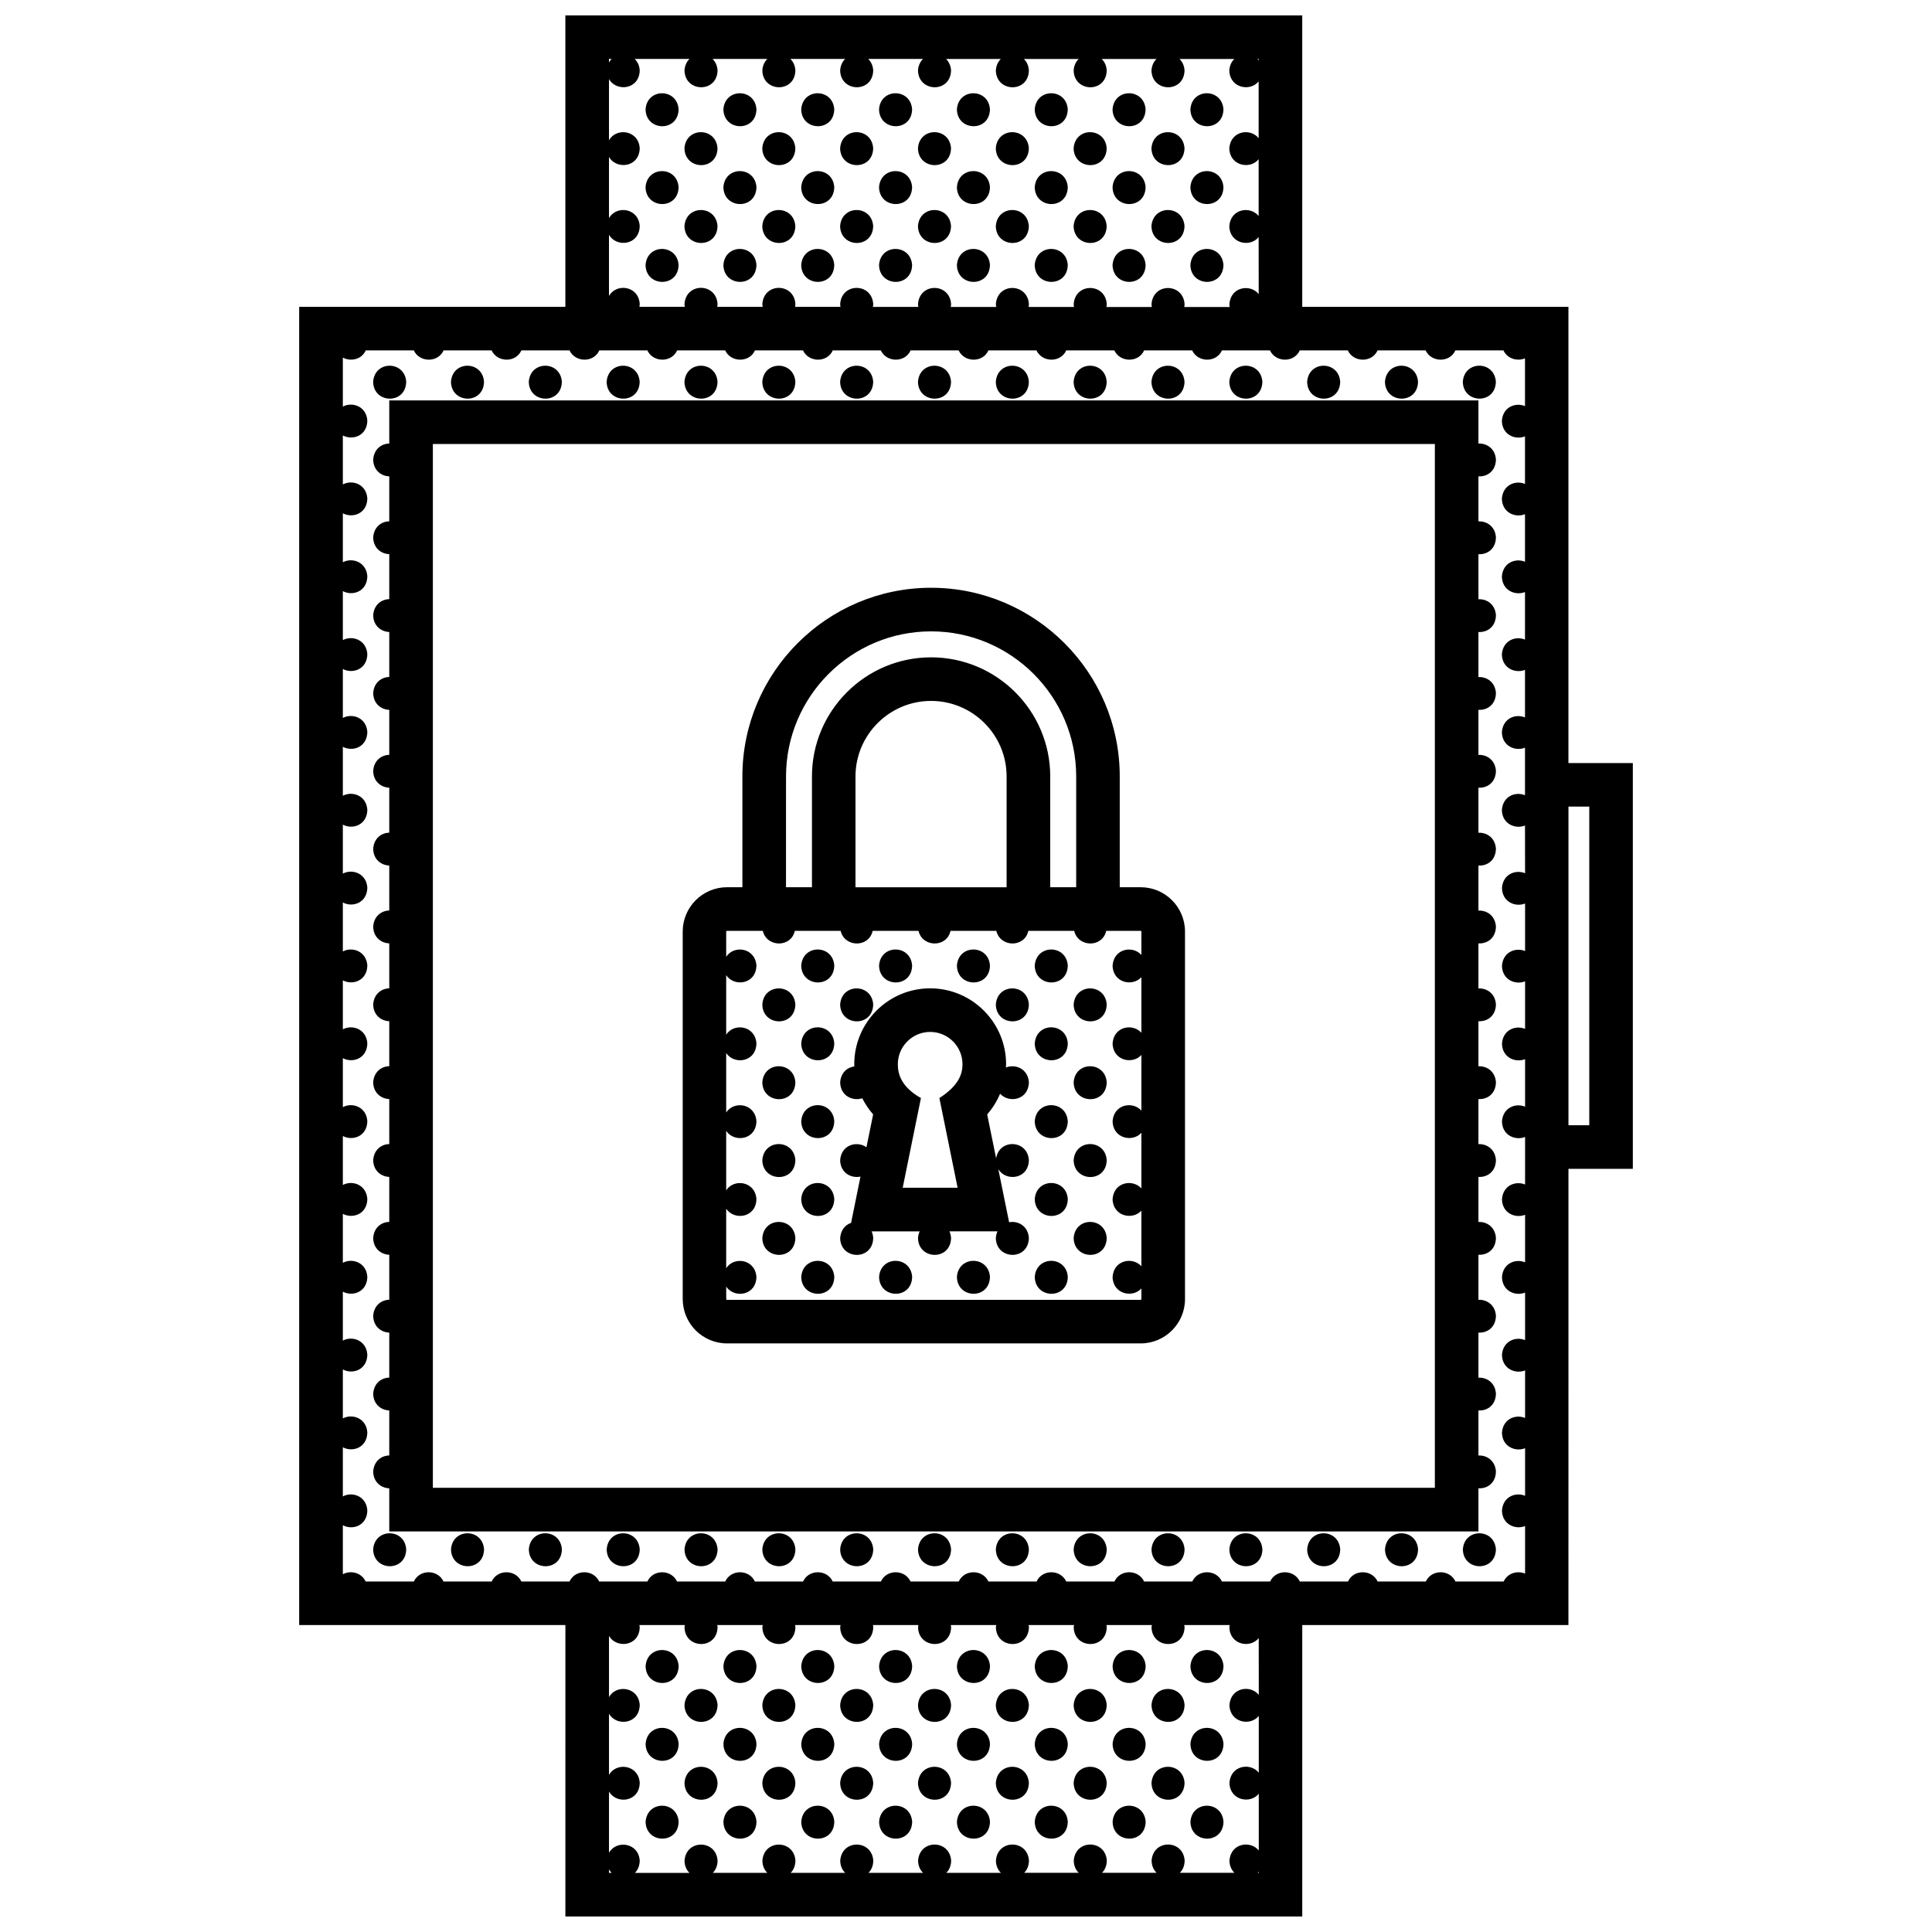 <?xml version="1.0" encoding="UTF-8"?>
<!-- Uploaded to: SVG Repo, www.svgrepo.com, Generator: SVG Repo Mixer Tools -->
<svg width="800px" height="800px" version="1.1" viewBox="144 144 512 512" xmlns="http://www.w3.org/2000/svg">
 <defs>
  <clipPath id="a">
   <path d="m223 148.09h354v503.81h-354z"/>
  </clipPath>
 </defs>
 <g clip-path="url(#a)">
  <path d="m315.08 173c0.383-5.758 8.395-5.652 8.758-0.023-0.125 6.059-8.641 5.859-8.758 0.023zm29.387-0.027c-0.367-5.629-8.379-5.734-8.762 0.023 0.121 5.84 8.641 6.039 8.762-0.023zm20.621 0c-0.363-5.629-8.375-5.734-8.758 0.023 0.121 5.84 8.641 6.039 8.758-0.023zm20.629 0c-0.367-5.629-8.379-5.734-8.762 0.023 0.125 5.84 8.645 6.039 8.762-0.023zm20.629 0c-0.363-5.629-8.375-5.734-8.758 0.023 0.121 5.84 8.637 6.039 8.758-0.023zm20.625 0c-0.363-5.629-8.375-5.734-8.758 0.023 0.121 5.84 8.637 6.039 8.758-0.023zm20.625 0c-0.363-5.629-8.375-5.734-8.758 0.023 0.125 5.84 8.645 6.039 8.758-0.023zm20.633 0c-0.367-5.629-8.379-5.734-8.762 0.023 0.121 5.84 8.641 6.039 8.762-0.023zm-134.08 10.312c-0.367-5.621-8.379-5.734-8.762 0.023 0.125 5.836 8.641 6.039 8.762-0.023zm20.625 0c-0.363-5.621-8.379-5.734-8.758 0.023 0.121 5.836 8.641 6.039 8.758-0.023zm20.629 0c-0.367-5.621-8.379-5.734-8.762 0.023 0.121 5.836 8.641 6.039 8.762-0.023zm20.629 0c-0.363-5.621-8.375-5.734-8.762 0.023 0.125 5.836 8.641 6.039 8.762-0.023zm20.625 0c-0.363-5.621-8.375-5.734-8.758 0.023 0.121 5.836 8.637 6.039 8.758-0.023zm20.625 0c-0.363-5.621-8.375-5.734-8.762 0.023 0.133 5.836 8.645 6.039 8.762-0.023zm20.625 0c-0.363-5.621-8.375-5.734-8.758 0.023 0.125 5.836 8.645 6.039 8.758-0.023zm-134.07 10.32c-0.363-5.629-8.375-5.734-8.758 0.023 0.121 5.836 8.637 6.031 8.758-0.023zm20.633 0c-0.367-5.629-8.379-5.734-8.762 0.023 0.121 5.836 8.641 6.031 8.762-0.023zm20.621 0c-0.363-5.629-8.375-5.734-8.758 0.023 0.121 5.836 8.641 6.031 8.758-0.023zm20.629 0c-0.367-5.629-8.379-5.734-8.762 0.023 0.125 5.836 8.645 6.031 8.762-0.023zm20.629 0c-0.363-5.629-8.375-5.734-8.758 0.023 0.121 5.836 8.637 6.031 8.758-0.023zm20.625 0c-0.363-5.629-8.375-5.734-8.758 0.023 0.121 5.836 8.637 6.031 8.758-0.023zm20.625 0c-0.363-5.629-8.375-5.734-8.758 0.023 0.125 5.836 8.645 6.031 8.758-0.023zm20.633 0c-0.367-5.629-8.379-5.734-8.762 0.023 0.121 5.836 8.641 6.031 8.762-0.023zm-134.08 10.312c-0.367-5.629-8.379-5.734-8.762 0.023 0.125 5.836 8.641 6.035 8.762-0.023zm20.625 0c-0.363-5.629-8.379-5.734-8.758 0.023 0.121 5.836 8.641 6.035 8.758-0.023zm20.629 0c-0.367-5.629-8.379-5.734-8.762 0.023 0.121 5.836 8.641 6.035 8.762-0.023zm20.629 0c-0.363-5.629-8.375-5.734-8.762 0.023 0.125 5.836 8.641 6.035 8.762-0.023zm20.625 0c-0.363-5.629-8.375-5.734-8.758 0.023 0.121 5.836 8.637 6.035 8.758-0.023zm20.625 0c-0.363-5.629-8.375-5.734-8.762 0.023 0.133 5.836 8.645 6.035 8.762-0.023zm20.625 0c-0.363-5.629-8.375-5.734-8.758 0.023 0.125 5.836 8.645 6.035 8.758-0.023zm-134.07 10.312c-0.363-5.621-8.375-5.734-8.758 0.023 0.121 5.84 8.637 6.035 8.758-0.023zm20.633 0c-0.367-5.621-8.379-5.734-8.762 0.023 0.121 5.84 8.641 6.035 8.762-0.023zm20.621 0c-0.363-5.621-8.375-5.734-8.758 0.023 0.121 5.84 8.641 6.035 8.758-0.023zm20.629 0c-0.367-5.621-8.379-5.734-8.762 0.023 0.125 5.84 8.645 6.035 8.762-0.023zm20.629 0c-0.363-5.621-8.375-5.734-8.758 0.023 0.121 5.84 8.637 6.035 8.758-0.023zm20.625 0c-0.363-5.621-8.375-5.734-8.758 0.023 0.121 5.84 8.637 6.035 8.758-0.023zm20.625 0c-0.363-5.621-8.375-5.734-8.758 0.023 0.125 5.84 8.645 6.035 8.758-0.023zm20.633 0c-0.367-5.621-8.379-5.734-8.762 0.023 0.121 5.84 8.641 6.035 8.762-0.023zm-216.58 30.945c-0.367-5.621-8.379-5.734-8.762 0.031 0.121 5.828 8.641 6.027 8.762-0.031zm20.621 0c-0.367-5.621-8.379-5.734-8.758 0.031 0.121 5.828 8.641 6.027 8.758-0.031zm20.629 0c-0.367-5.621-8.379-5.734-8.762 0.031 0.121 5.828 8.641 6.027 8.762-0.031zm20.625 0c-0.363-5.621-8.375-5.734-8.758 0.031 0.125 5.828 8.645 6.027 8.758-0.031zm20.629 0c-0.367-5.621-8.379-5.734-8.762 0.031 0.125 5.828 8.641 6.027 8.762-0.031zm20.625 0c-0.363-5.621-8.379-5.734-8.758 0.031 0.121 5.828 8.641 6.027 8.758-0.031zm20.629 0c-0.367-5.621-8.379-5.734-8.762 0.031 0.121 5.828 8.641 6.027 8.762-0.031zm20.629 0c-0.363-5.621-8.375-5.734-8.762 0.031 0.125 5.828 8.641 6.027 8.762-0.031zm20.625 0c-0.363-5.621-8.375-5.734-8.758 0.031 0.121 5.828 8.637 6.027 8.758-0.031zm20.625 0c-0.363-5.621-8.375-5.734-8.762 0.031 0.133 5.828 8.645 6.027 8.762-0.031zm20.625 0c-0.363-5.621-8.375-5.734-8.758 0.031 0.125 5.828 8.645 6.027 8.758-0.031zm20.633 0c-0.363-5.621-8.375-5.734-8.758 0.031 0.117 5.828 8.637 6.027 8.758-0.031zm20.625 0c-0.363-5.621-8.375-5.734-8.758 0.031 0.121 5.828 8.637 6.027 8.758-0.031zm20.625 0c-0.363-5.621-8.379-5.734-8.762 0.031 0.121 5.828 8.648 6.027 8.762-0.031zm11.871 0.023c0.121 5.828 8.641 6.031 8.758-0.031-0.363-5.621-8.375-5.727-8.758 0.031zm-166.57 154.69c-0.363-5.629-8.375-5.734-8.758 0.023 0.121 5.836 8.641 6.035 8.758-0.023zm20.629 0c-0.367-5.629-8.379-5.734-8.762 0.023 0.125 5.836 8.645 6.035 8.762-0.023zm20.629 0c-0.363-5.629-8.375-5.734-8.758 0.023 0.121 5.836 8.637 6.035 8.758-0.023zm20.625 0c-0.363-5.629-8.375-5.734-8.758 0.023 0.121 5.836 8.637 6.035 8.758-0.023zm-72.195 10.305c-0.363-5.621-8.379-5.734-8.758 0.031 0.121 5.828 8.641 6.035 8.758-0.031zm20.629 0c-0.367-5.621-8.379-5.734-8.762 0.031 0.121 5.828 8.641 6.035 8.762-0.031zm41.254 0c-0.363-5.621-8.375-5.734-8.758 0.031 0.121 5.828 8.637 6.035 8.758-0.031zm20.625 0c-0.363-5.621-8.375-5.734-8.762 0.031 0.133 5.828 8.645 6.035 8.762-0.031zm-72.195 10.312c-0.363-5.621-8.375-5.727-8.758 0.031 0.121 5.836 8.641 6.031 8.758-0.031zm61.883 0c-0.363-5.621-8.375-5.727-8.758 0.031 0.121 5.836 8.637 6.031 8.758-0.031zm-72.195 10.32c-0.363-5.621-8.379-5.734-8.758 0.023 0.121 5.836 8.641 6.035 8.758-0.023zm82.508 0c-0.363-5.621-8.375-5.734-8.762 0.023 0.133 5.836 8.645 6.035 8.762-0.023zm-72.195 10.312c-0.363-5.621-8.375-5.734-8.758 0.023 0.121 5.836 8.641 6.039 8.758-0.023zm61.883 0c-0.363-5.621-8.375-5.734-8.758 0.023 0.121 5.836 8.637 6.039 8.758-0.023zm-72.195 10.316c-0.363-5.629-8.379-5.738-8.758 0.023 0.121 5.836 8.641 6.039 8.758-0.023zm82.508 0c-0.363-5.629-8.375-5.738-8.762 0.023 0.133 5.836 8.645 6.039 8.762-0.023zm-72.195 10.316c-0.363-5.629-8.375-5.734-8.758 0.023 0.121 5.836 8.641 6.035 8.758-0.023zm61.883 0c-0.363-5.629-8.375-5.734-8.758 0.023 0.121 5.836 8.637 6.035 8.758-0.023zm-72.195 10.312c-0.363-5.621-8.379-5.734-8.758 0.031 0.121 5.832 8.641 6.027 8.758-0.031zm14.766-4.008 2.488-12.262c-2.438 0.52-5.316-0.957-5.387-4.332 0.277-4.137 4.484-5.231 6.969-3.441l1.773-8.711c-1.148-1.305-2.106-2.742-2.875-4.273-2.523 0.836-5.789-0.609-5.863-4.211 0.172-2.59 1.891-3.981 3.758-4.231-0.004-0.191-0.023-0.383-0.023-0.574 0-11.094 9.027-20.117 20.117-20.117s20.121 9.023 20.121 20.117c0 0.293-0.031 0.574-0.039 0.863 2.488-1.004 5.848 0.324 6.082 3.918-0.098 4.727-5.289 5.629-7.633 3.027-0.836 1.988-1.977 3.844-3.422 5.481l2.371 11.656c0.801-5.246 8.324-4.992 8.68 0.465-0.102 5.09-6.102 5.75-8.102 2.383l2.863 14.078c2.348-0.441 5.031 0.961 5.238 4.168-0.117 6.062-8.637 5.863-8.758 0.031 0.047-0.68 0.207-1.273 0.438-1.789h-12.734c0.23 0.516 0.387 1.094 0.434 1.762-0.117 6.062-8.637 5.863-8.762 0.031 0.047-0.68 0.207-1.273 0.438-1.789h-12.742c0.238 0.516 0.395 1.094 0.434 1.762-0.121 6.062-8.637 5.863-8.762 0.031 0.148-2.191 1.391-3.531 2.898-4.043zm12.383-42.031c0 2.656 0.941 6.012 6.125 8.957l-4.832 23.77h14.555l-4.832-23.77c5.059-3.254 6.125-6.301 6.125-8.957 0-4.727-3.844-8.57-8.57-8.57-4.719 0-8.57 3.844-8.57 8.57zm55.359 46.039c-0.363-5.621-8.375-5.734-8.762 0.031 0.133 5.832 8.645 6.027 8.762-0.031zm-72.195 10.312c-0.363-5.621-8.375-5.734-8.758 0.023 0.121 5.84 8.641 6.035 8.758-0.023zm11.871 0.023c0.121 5.836 8.641 6.031 8.762-0.023-0.371-5.625-8.379-5.731-8.762 0.023zm20.625 0c0.121 5.836 8.641 6.031 8.758-0.023-0.359-5.625-8.371-5.731-8.758 0.023zm29.387-0.023c-0.363-5.621-8.375-5.734-8.758 0.023 0.121 5.84 8.637 6.035 8.758-0.023zm-184.09 72.227c0.121 5.828 8.641 6.031 8.762-0.023-0.363-5.629-8.371-5.734-8.762 0.023zm20.633 0c0.117 5.828 8.637 6.031 8.758-0.023-0.363-5.629-8.375-5.734-8.758 0.023zm20.625 0c0.121 5.828 8.641 6.031 8.762-0.023-0.367-5.629-8.379-5.734-8.762 0.023zm20.633 0c0.121 5.828 8.641 6.031 8.758-0.023-0.367-5.629-8.375-5.734-8.758 0.023zm20.621 0c0.121 5.828 8.641 6.031 8.762-0.023-0.371-5.629-8.375-5.734-8.762 0.023zm20.629 0c0.121 5.828 8.641 6.031 8.758-0.023-0.363-5.629-8.375-5.734-8.758 0.023zm20.625 0c0.121 5.828 8.641 6.031 8.762-0.023-0.367-5.629-8.379-5.734-8.762 0.023zm20.629 0c0.121 5.828 8.641 6.031 8.762-0.023-0.363-5.629-8.375-5.734-8.762 0.023zm20.625 0c0.121 5.828 8.641 6.031 8.758-0.023-0.363-5.629-8.371-5.734-8.758 0.023zm20.625 0c0.125 5.828 8.645 6.031 8.762-0.023-0.363-5.629-8.371-5.734-8.762 0.023zm20.633 0c0.121 5.828 8.641 6.031 8.758-0.023-0.367-5.629-8.375-5.734-8.758 0.023zm20.629 0c0.117 5.828 8.641 6.031 8.758-0.023-0.363-5.629-8.375-5.734-8.758 0.023zm20.621 0c0.121 5.828 8.641 6.031 8.758-0.023-0.363-5.629-8.375-5.734-8.758 0.023zm20.625 0c0.121 5.828 8.645 6.031 8.762-0.023-0.363-5.629-8.379-5.734-8.762 0.023zm20.633 0c0.121 5.828 8.641 6.031 8.758-0.023-0.363-5.629-8.375-5.734-8.758 0.023zm-216.58 30.941c0.121 5.836 8.641 6.031 8.758-0.031-0.363-5.621-8.375-5.731-8.758 0.031zm20.621 0c0.121 5.836 8.641 6.031 8.762-0.031-0.363-5.621-8.379-5.731-8.762 0.031zm20.629 0c0.121 5.836 8.641 6.031 8.758-0.031-0.363-5.621-8.375-5.731-8.758 0.031zm20.629 0c0.121 5.836 8.641 6.031 8.762-0.031-0.371-5.621-8.379-5.731-8.762 0.031zm20.625 0c0.121 5.836 8.641 6.031 8.758-0.031-0.359-5.621-8.371-5.731-8.758 0.031zm20.625 0c0.121 5.836 8.641 6.031 8.758-0.031-0.363-5.621-8.375-5.731-8.758 0.031zm20.633 0c0.121 5.836 8.641 6.031 8.758-0.031-0.367-5.621-8.375-5.731-8.758 0.031zm20.625 0c0.121 5.836 8.641 6.031 8.762-0.031-0.367-5.621-8.379-5.731-8.762 0.031zm-134.08 10.312c0.121 5.836 8.641 6.031 8.762-0.031-0.371-5.613-8.375-5.727-8.762 0.031zm20.629 0c0.121 5.836 8.641 6.031 8.758-0.031-0.363-5.613-8.375-5.727-8.758 0.031zm20.625 0c0.121 5.836 8.641 6.031 8.762-0.031-0.367-5.613-8.379-5.727-8.762 0.031zm20.629 0c0.121 5.836 8.641 6.031 8.762-0.031-0.363-5.613-8.375-5.727-8.762 0.031zm20.625 0c0.121 5.836 8.641 6.031 8.758-0.031-0.363-5.613-8.371-5.727-8.758 0.031zm20.625 0c0.125 5.836 8.645 6.031 8.762-0.031-0.363-5.613-8.371-5.727-8.762 0.031zm20.633 0c0.121 5.836 8.641 6.031 8.758-0.031-0.367-5.613-8.375-5.727-8.758 0.031zm-134.07 10.316c0.121 5.836 8.641 6.035 8.758-0.023-0.363-5.625-8.375-5.738-8.758 0.023zm20.621 0c0.121 5.836 8.641 6.035 8.762-0.023-0.363-5.625-8.379-5.738-8.762 0.023zm20.629 0c0.121 5.836 8.641 6.035 8.758-0.023-0.363-5.625-8.375-5.738-8.758 0.023zm20.629 0c0.121 5.836 8.641 6.035 8.762-0.023-0.371-5.625-8.379-5.738-8.762 0.023zm20.625 0c0.121 5.836 8.641 6.035 8.758-0.023-0.359-5.625-8.371-5.738-8.758 0.023zm20.625 0c0.121 5.836 8.641 6.035 8.758-0.023-0.363-5.625-8.375-5.738-8.758 0.023zm20.633 0c0.121 5.836 8.641 6.035 8.758-0.023-0.367-5.625-8.375-5.738-8.758 0.023zm20.625 0c0.121 5.836 8.641 6.035 8.762-0.023-0.367-5.625-8.379-5.738-8.762 0.023zm-134.08 10.316c0.121 5.828 8.641 6.031 8.762-0.023-0.371-5.629-8.375-5.738-8.762 0.023zm20.629 0c0.121 5.828 8.641 6.031 8.758-0.023-0.363-5.629-8.375-5.738-8.758 0.023zm20.625 0c0.121 5.828 8.641 6.031 8.762-0.023-0.367-5.629-8.379-5.738-8.762 0.023zm20.629 0c0.121 5.828 8.641 6.031 8.762-0.023-0.363-5.629-8.375-5.738-8.762 0.023zm20.625 0c0.121 5.828 8.641 6.031 8.758-0.023-0.363-5.629-8.371-5.738-8.758 0.023zm20.625 0c0.125 5.828 8.645 6.031 8.762-0.023-0.363-5.629-8.371-5.738-8.762 0.023zm20.633 0c0.121 5.828 8.641 6.031 8.758-0.023-0.367-5.629-8.375-5.738-8.758 0.023zm-134.07 10.312c0.121 5.828 8.641 6.031 8.758-0.031-0.363-5.625-8.375-5.727-8.758 0.031zm20.621 0c0.121 5.828 8.641 6.031 8.762-0.031-0.363-5.625-8.379-5.727-8.762 0.031zm20.629 0c0.121 5.828 8.641 6.031 8.758-0.031-0.363-5.625-8.375-5.727-8.758 0.031zm20.629 0c0.121 5.828 8.641 6.031 8.762-0.031-0.371-5.625-8.379-5.727-8.762 0.031zm20.625 0c0.121 5.828 8.641 6.031 8.758-0.031-0.359-5.625-8.371-5.727-8.758 0.031zm20.625 0c0.121 5.828 8.641 6.031 8.758-0.031-0.363-5.625-8.375-5.727-8.758 0.031zm20.633 0c0.121 5.828 8.641 6.031 8.758-0.031-0.367-5.625-8.375-5.727-8.758 0.031zm20.625 0c0.121 5.828 8.641 6.031 8.762-0.031-0.367-5.625-8.379-5.727-8.762 0.031zm117.24-280.6v107.54h-17.062l-0.004 120.9h-70.539v77.234h-195.28l0.004-77.234h-70.551v-349.34h70.543v-77.23h195.28v77.23h70.543v120.9zm-99.492-186.59c0.117 0.117 0.23 0.23 0.336 0.363v-0.363zm-171.84 0.934c0.195-0.352 0.434-0.664 0.707-0.934h-0.707zm0 61.883c1.945-3.481 7.836-2.719 8.148 2.09-0.004 0.277-0.047 0.523-0.086 0.777h12.035c-0.039-0.242-0.082-0.484-0.086-0.746 0.383-5.758 8.395-5.652 8.762-0.023-0.004 0.277-0.047 0.523-0.086 0.777h12.043c-0.039-0.242-0.082-0.484-0.086-0.746 0.383-5.758 8.395-5.652 8.758-0.023-0.004 0.277-0.047 0.523-0.086 0.777h12.035c-0.039-0.242-0.082-0.484-0.086-0.746 0.383-5.758 8.395-5.652 8.762-0.023-0.004 0.277-0.047 0.523-0.086 0.777h12.043c-0.039-0.242-0.082-0.484-0.086-0.746 0.387-5.758 8.398-5.652 8.762-0.023-0.004 0.277-0.047 0.523-0.086 0.777h12.043c-0.039-0.242-0.086-0.484-0.09-0.746 0.383-5.758 8.395-5.652 8.758-0.023-0.004 0.277-0.047 0.523-0.086 0.777h12.043c-0.039-0.242-0.082-0.484-0.09-0.746 0.387-5.758 8.398-5.652 8.762-0.023-0.004 0.277-0.047 0.523-0.086 0.777h12.035c-0.039-0.242-0.082-0.484-0.086-0.746 0.383-5.758 8.395-5.652 8.758-0.023-0.004 0.277-0.047 0.523-0.086 0.777h12.043c-0.039-0.242-0.082-0.484-0.086-0.746 0.309-4.629 5.543-5.461 7.773-2.684l-0.016-15.109c-2.266 2.816-7.672 1.758-7.773-2.887 0.309-4.629 5.543-5.461 7.773-2.691v-15.055c-2.266 2.816-7.672 1.758-7.773-2.887 0.309-4.629 5.543-5.457 7.773-2.691v-15.047c-2.266 2.816-7.672 1.758-7.773-2.887 0.09-1.336 0.594-2.336 1.316-3.047h-14.508c0.73 0.711 1.238 1.707 1.324 3.023-0.117 6.062-8.637 5.859-8.758 0.023 0.09-1.336 0.594-2.336 1.316-3.047h-14.504c0.73 0.711 1.238 1.707 1.324 3.023-0.117 6.062-8.637 5.859-8.762 0.023 0.09-1.336 0.598-2.336 1.32-3.047h-14.504c0.727 0.711 1.234 1.707 1.32 3.023-0.117 6.062-8.637 5.859-8.758 0.023 0.09-1.336 0.598-2.336 1.316-3.047l-14.508-0.004c0.727 0.711 1.238 1.707 1.324 3.023-0.117 6.062-8.637 5.859-8.762 0.023 0.09-1.336 0.598-2.336 1.316-3.047h-14.504c0.727 0.711 1.234 1.707 1.32 3.023-0.121 6.062-8.637 5.859-8.762 0.023 0.09-1.336 0.598-2.336 1.316-3.047h-14.504c0.727 0.711 1.238 1.707 1.324 3.023-0.117 6.062-8.637 5.859-8.758 0.023 0.09-1.336 0.594-2.336 1.316-3.047h-14.504c0.727 0.711 1.234 1.707 1.32 3.023-0.121 6.062-8.637 5.859-8.762 0.023 0.09-1.336 0.598-2.336 1.316-3.047h-14.504c0.727 0.711 1.238 1.707 1.324 3.023-0.102 5.125-6.191 5.758-8.148 2.309v16.227c1.945-3.477 7.836-2.719 8.148 2.09-0.102 5.129-6.191 5.758-8.148 2.309v16.234c1.945-3.481 7.836-2.719 8.148 2.09-0.102 5.125-6.191 5.754-8.148 2.309zm0.703 417.89c-0.273-0.266-0.508-0.578-0.707-0.934v0.934zm171.48-0.316c-0.098 0.109-0.191 0.223-0.293 0.316h0.293zm0-61.895c-2.266 2.82-7.672 1.762-7.773-2.883 0.012-0.211 0.055-0.395 0.09-0.59h-12.047c0.031 0.188 0.07 0.363 0.086 0.559-0.117 6.062-8.637 5.859-8.758 0.031 0.016-0.211 0.059-0.395 0.098-0.59h-12.051c0.035 0.188 0.074 0.363 0.09 0.559-0.117 6.062-8.637 5.859-8.762 0.031 0.02-0.211 0.059-0.395 0.098-0.59h-12.051c0.035 0.188 0.082 0.363 0.09 0.559-0.117 6.062-8.637 5.859-8.758 0.031 0.016-0.211 0.059-0.395 0.098-0.59h-12.047c0.031 0.188 0.074 0.363 0.086 0.559-0.117 6.062-8.637 5.859-8.762 0.031 0.016-0.211 0.059-0.395 0.09-0.59h-12.047c0.031 0.188 0.074 0.363 0.086 0.559-0.121 6.062-8.637 5.859-8.762 0.031 0.016-0.211 0.059-0.395 0.09-0.59h-12.047c0.031 0.188 0.074 0.363 0.09 0.559-0.117 6.062-8.637 5.859-8.758 0.031 0.012-0.211 0.055-0.395 0.09-0.59h-12.047c0.031 0.188 0.074 0.363 0.086 0.559-0.121 6.062-8.637 5.859-8.762 0.031 0.016-0.211 0.059-0.395 0.098-0.59h-12.051c0.035 0.188 0.074 0.363 0.09 0.559-0.102 5.129-6.191 5.758-8.148 2.309v16.234c1.945-3.481 7.836-2.719 8.148 2.086-0.102 5.129-6.191 5.762-8.148 2.312v16.227c1.945-3.477 7.836-2.715 8.148 2.098-0.102 5.125-6.191 5.758-8.148 2.301v16.234c1.945-3.477 7.836-2.719 8.148 2.09-0.031 1.43-0.535 2.5-1.273 3.238h14.461c-0.766-0.734-1.289-1.809-1.32-3.211 0.383-5.762 8.395-5.652 8.762-0.031-0.023 1.43-0.535 2.5-1.273 3.238h14.465c-0.766-0.734-1.289-1.809-1.316-3.211 0.383-5.762 8.395-5.652 8.758-0.031-0.031 1.43-0.535 2.5-1.273 3.238h14.461c-0.766-0.734-1.289-1.809-1.32-3.211 0.383-5.762 8.395-5.652 8.762-0.031-0.023 1.43-0.535 2.5-1.273 3.238h14.465c-0.766-0.734-1.285-1.809-1.32-3.211 0.387-5.762 8.398-5.652 8.762-0.031-0.023 1.43-0.527 2.5-1.273 3.238h14.461c-0.766-0.734-1.289-1.809-1.32-3.211 0.383-5.762 8.395-5.652 8.758-0.031-0.031 1.43-0.527 2.5-1.273 3.238h14.461c-0.766-0.734-1.289-1.809-1.32-3.211 0.387-5.762 8.398-5.652 8.762-0.031-0.031 1.43-0.535 2.5-1.273 3.238h14.461c-0.766-0.734-1.289-1.809-1.32-3.211 0.383-5.762 8.395-5.652 8.758-0.031-0.023 1.43-0.527 2.5-1.273 3.238h14.461c-0.762-0.734-1.285-1.809-1.316-3.211 0.309-4.637 5.543-5.461 7.773-2.691v-15.047c-2.266 2.816-7.672 1.758-7.773-2.887 0.309-4.629 5.543-5.461 7.773-2.691v-15.047c-2.266 2.82-7.672 1.758-7.773-2.887 0.309-4.629 5.543-5.461 7.773-2.684l-0.012-15.043zm70.539-339.14c-2.035 0.82-4.656 0.09-5.684-2.125h-12.73c-1.477 3.324-6.394 3.238-7.894 0h-12.73c-1.473 3.324-6.394 3.238-7.891 0h-12.73c-1.477 3.324-6.398 3.238-7.891 0h-12.73c-1.477 3.324-6.398 3.238-7.894 0h-12.73c-1.477 3.324-6.394 3.238-7.894 0h-12.746c-1.473 3.324-6.394 3.238-7.891 0h-12.73c-1.473 3.324-6.394 3.238-7.894 0h-12.73c-1.477 3.324-6.398 3.238-7.894 0h-12.73c-1.477 3.324-6.394 3.238-7.894 0h-12.73c-1.477 3.324-6.398 3.238-7.894 0h-12.73c-1.477 3.324-6.394 3.238-7.894 0h-12.73c-1.477 3.324-6.398 3.238-7.894 0h-12.754c-1.477 3.324-6.394 3.238-7.894 0h-12.73c-1.477 3.324-6.398 3.238-7.894 0h-12.73c-1.078 2.43-3.988 3.027-6.07 1.914v12.977c2.516-1.344 6.246-0.074 6.492 3.727-0.082 4.062-3.926 5.301-6.492 3.926v12.977c2.516-1.344 6.246-0.074 6.492 3.723-0.082 4.066-3.926 5.301-6.492 3.926v12.977c2.516-1.344 6.246-0.074 6.492 3.727-0.082 4.062-3.926 5.301-6.492 3.926v12.977c2.516-1.344 6.246-0.07 6.492 3.727-0.082 4.062-3.926 5.297-6.492 3.926v12.977c2.516-1.344 6.246-0.074 6.492 3.727-0.082 4.062-3.926 5.297-6.492 3.918v12.977c2.516-1.344 6.246-0.074 6.492 3.727-0.082 4.062-3.926 5.297-6.492 3.926v12.977c2.516-1.344 6.246-0.07 6.492 3.727-0.082 4.062-3.926 5.301-6.492 3.926v12.977c2.516-1.344 6.246-0.07 6.492 3.727-0.082 4.062-3.926 5.297-6.492 3.926v12.977c2.516-1.344 6.246-0.074 6.492 3.723-0.082 4.066-3.926 5.301-6.492 3.926v12.977c2.516-1.352 6.246-0.074 6.492 3.723-0.082 4.066-3.926 5.301-6.492 3.926v12.973c2.516-1.344 6.246-0.07 6.492 3.727-0.082 4.066-3.926 5.297-6.492 3.926v12.973c2.516-1.344 6.246-0.074 6.492 3.727-0.082 4.062-3.926 5.301-6.492 3.918v12.977c2.516-1.352 6.246-0.074 6.492 3.727-0.082 4.062-3.926 5.297-6.492 3.918v12.973c2.516-1.34 6.246-0.07 6.492 3.727-0.082 4.066-3.926 5.301-6.492 3.926v13.016c2.516-1.352 6.246-0.082 6.492 3.723-0.082 4.062-3.926 5.301-6.492 3.918v12.977c2.066-1.102 4.941-0.441 6.051 1.941h12.762c1.516-3.305 6.359-3.254 7.863 0h12.762c1.516-3.305 6.359-3.254 7.871 0h12.758c1.516-3.305 6.359-3.254 7.871 0h12.762c1.516-3.305 6.359-3.254 7.871 0h12.762c1.516-3.305 6.352-3.254 7.863 0h12.762c1.516-3.305 6.359-3.254 7.863 0h12.762c1.516-3.305 6.359-3.254 7.871 0h12.762c1.516-3.305 6.359-3.254 7.871 0h12.758c1.516-3.305 6.359-3.254 7.871 0h12.762c1.516-3.305 6.359-3.254 7.871 0h12.758c1.516-3.305 6.359-3.254 7.871 0h12.762c1.516-3.305 6.359-3.254 7.871 0h12.758c1.516-3.305 6.359-3.254 7.871 0h12.762c1.516-3.305 6.359-3.254 7.863 0h12.762c1.043-2.273 3.652-2.953 5.68-2.102v-12.602c-2.555 1.027-6.047-0.387-6.125-4.109 0.246-3.691 3.633-4.957 6.125-3.914v-12.602c-2.555 1.027-6.047-0.387-6.125-4.106 0.246-3.699 3.633-4.961 6.125-3.914v-12.605c-2.555 1.031-6.047-0.383-6.125-4.106 0.246-3.691 3.633-4.961 6.125-3.918v-12.594c-2.555 1.027-6.047-0.387-6.125-4.109 0.246-3.699 3.633-4.961 6.125-3.914v-12.602c-2.555 1.027-6.047-0.387-6.125-4.109 0.246-3.691 3.633-4.961 6.125-3.914v-12.602c-2.555 1.031-6.047-0.383-6.125-4.109 0.246-3.691 3.633-4.957 6.125-3.914v-12.594c-2.555 1.023-6.047-0.395-6.125-4.109 0.246-3.699 3.633-4.961 6.125-3.914v-12.602c-2.555 1.031-6.047-0.387-6.125-4.106 0.246-3.699 3.633-4.961 6.125-3.918v-12.602c-2.555 1.027-6.047-0.387-6.125-4.109 0.246-3.699 3.633-4.961 6.125-3.914l-0.023-12.645c-2.555 1.031-6.047-0.387-6.125-4.106 0.246-3.699 3.633-4.961 6.125-3.918v-12.602c-2.555 1.031-6.047-0.387-6.125-4.109 0.246-3.699 3.633-4.961 6.125-3.914v-12.602c-2.555 1.027-6.047-0.387-6.125-4.109 0.246-3.691 3.633-4.961 6.125-3.914v-12.602c-2.555 1.027-6.047-0.387-6.125-4.109 0.246-3.699 3.633-4.961 6.125-3.918v-12.602c-2.555 1.031-6.047-0.387-6.125-4.106 0.246-3.699 3.633-4.961 6.125-3.918v-12.602c-2.555 1.027-6.047-0.387-6.125-4.109 0.246-3.699 3.633-4.961 6.125-3.914v-12.613zm17.066 118.77h-5.516v84.449h5.516zm-240.25 130.52v-97.395c0-6.481 5.269-11.75 11.742-11.75h4.074v-29.355c0-27.574 22.43-50.004 50.004-50.004s50 22.43 50 50.004v29.355h5.551c6.473 0 11.742 5.269 11.742 11.75v97.391c0 6.481-5.269 11.75-11.742 11.75h-109.62c-6.477 0-11.746-5.266-11.746-11.746zm27.367-109.14h6.883v-29.355c0-17.41 14.16-31.574 31.574-31.574 17.406 0 31.574 14.16 31.574 31.574v29.355h6.879v-29.355c0-21.207-17.25-38.457-38.449-38.457s-38.449 17.25-38.449 38.457l-0.008 29.355zm38.449-49.379c-11.039 0-20.027 8.984-20.027 20.027v29.355h40.047v-29.355c0.008-11.051-8.973-20.027-20.02-20.027zm-54.27 158.52c0 0.109 0.09 0.203 0.195 0.203h109.62c0.105 0 0.195-0.09 0.195-0.203v-2.816c-2.336 2.609-7.535 1.508-7.633-3.047 0.301-4.535 5.332-5.414 7.633-2.836v-14.746c-2.336 2.613-7.535 1.512-7.633-3.043 0.301-4.539 5.332-5.414 7.633-2.836v-14.742c-2.336 2.609-7.535 1.508-7.633-3.047 0.301-4.535 5.332-5.414 7.633-2.836v-14.746c-2.336 2.613-7.535 1.512-7.633-3.043 0.301-4.539 5.332-5.422 7.633-2.836v-14.742c-2.336 2.609-7.535 1.508-7.633-3.043 0.301-4.539 5.332-5.422 7.633-2.84v-6.176c0-0.109-0.09-0.203-0.195-0.203h-9.129c-1.008 4.523-7.457 4.387-8.484 0h-12.148c-1.008 4.523-7.457 4.387-8.48 0h-12.148c-1.008 4.523-7.457 4.387-8.484 0h-12.148c-1.012 4.523-7.457 4.387-8.48 0h-12.148c-1.012 4.523-7.457 4.387-8.484 0h-9.508c-0.105 0-0.195 0.09-0.195 0.203v6.664c2.07-3.215 7.703-2.383 8.012 2.324-0.102 5.004-5.91 5.727-8.012 2.551v15.75c2.07-3.211 7.703-2.379 8.012 2.324-0.102 5.008-5.91 5.734-8.012 2.555v15.758c2.07-3.219 7.703-2.383 8.012 2.316-0.102 5.004-5.91 5.734-8.012 2.555v15.754c2.07-3.211 7.703-2.383 8.012 2.324-0.102 4.996-5.91 5.727-8.012 2.551v15.758c2.07-3.215 7.703-2.383 8.012 2.324-0.102 5.004-5.91 5.727-8.012 2.555l0.012 3.312zm199.33-218.04v11.945c2.18-0.109 4.445 1.305 4.637 4.238-0.059 3.148-2.394 4.594-4.637 4.449v11.945c2.18-0.117 4.445 1.305 4.637 4.231-0.059 3.148-2.394 4.594-4.637 4.449v11.945c2.18-0.117 4.445 1.305 4.637 4.231-0.059 3.152-2.394 4.594-4.637 4.449v11.945c2.18-0.109 4.445 1.305 4.637 4.238-0.059 3.148-2.394 4.594-4.637 4.449v11.945c2.18-0.109 4.445 1.305 4.637 4.238-0.059 3.148-2.394 4.594-4.637 4.449v11.945c2.18-0.117 4.445 1.301 4.637 4.231-0.059 3.148-2.394 4.594-4.637 4.449v11.949c2.18-0.117 4.445 1.301 4.637 4.231-0.059 3.148-2.394 4.594-4.637 4.449v11.945c2.18-0.109 4.445 1.305 4.637 4.238-0.059 3.152-2.394 4.594-4.637 4.449v11.945c2.18-0.109 4.445 1.305 4.637 4.238-0.059 3.148-2.394 4.594-4.637 4.449v11.945c2.18-0.117 4.445 1.301 4.637 4.231-0.059 3.152-2.394 4.594-4.637 4.449v11.945c2.18-0.109 4.445 1.309 4.637 4.238-0.059 3.152-2.394 4.594-4.637 4.453v11.941c2.18-0.109 4.445 1.305 4.637 4.238-0.059 3.148-2.394 4.594-4.637 4.449v11.945c2.18-0.117 4.445 1.305 4.637 4.231-0.059 3.152-2.394 4.594-4.637 4.453v11.438l-288.64-0.008v-11.422c-2.117-0.082-4.203-1.578-4.262-4.438 0.191-2.828 2.207-4.227 4.262-4.273v-11.922c-2.117-0.074-4.203-1.578-4.262-4.434 0.191-2.828 2.207-4.231 4.262-4.277v-11.922c-2.117-0.074-4.203-1.578-4.262-4.438 0.191-2.82 2.207-4.223 4.262-4.273v-11.922c-2.117-0.074-4.203-1.57-4.262-4.434 0.191-2.828 2.207-4.227 4.262-4.273v-11.922c-2.117-0.074-4.203-1.57-4.262-4.434 0.191-2.82 2.207-4.227 4.262-4.273v-11.922c-2.117-0.082-4.203-1.578-4.262-4.438 0.191-2.828 2.207-4.227 4.262-4.273v-11.922c-2.117-0.074-4.203-1.57-4.262-4.434 0.191-2.828 2.207-4.231 4.262-4.277v-11.922c-2.117-0.074-4.203-1.57-4.262-4.434 0.191-2.82 2.207-4.227 4.262-4.273v-11.922c-2.117-0.074-4.203-1.57-4.262-4.434 0.191-2.82 2.207-4.227 4.262-4.273v-11.922c-2.117-0.074-4.203-1.578-4.262-4.434 0.191-2.82 2.207-4.227 4.262-4.273v-11.922c-2.117-0.074-4.203-1.57-4.262-4.434 0.191-2.828 2.207-4.227 4.262-4.277v-11.922c-2.117-0.074-4.203-1.57-4.262-4.434 0.191-2.82 2.207-4.227 4.262-4.273v-11.922c-2.117-0.074-4.203-1.57-4.262-4.434 0.191-2.82 2.207-4.227 4.262-4.273v-11.906c-2.117-0.074-4.203-1.578-4.262-4.434 0.191-2.82 2.207-4.227 4.262-4.273v-11.422h288.64v11.43c2.18-0.109 4.445 1.305 4.637 4.238-0.066 3.152-2.398 4.594-4.641 4.449zm-11.547-8.566h-265.54v276.62h265.54z"/>
 </g>
</svg>